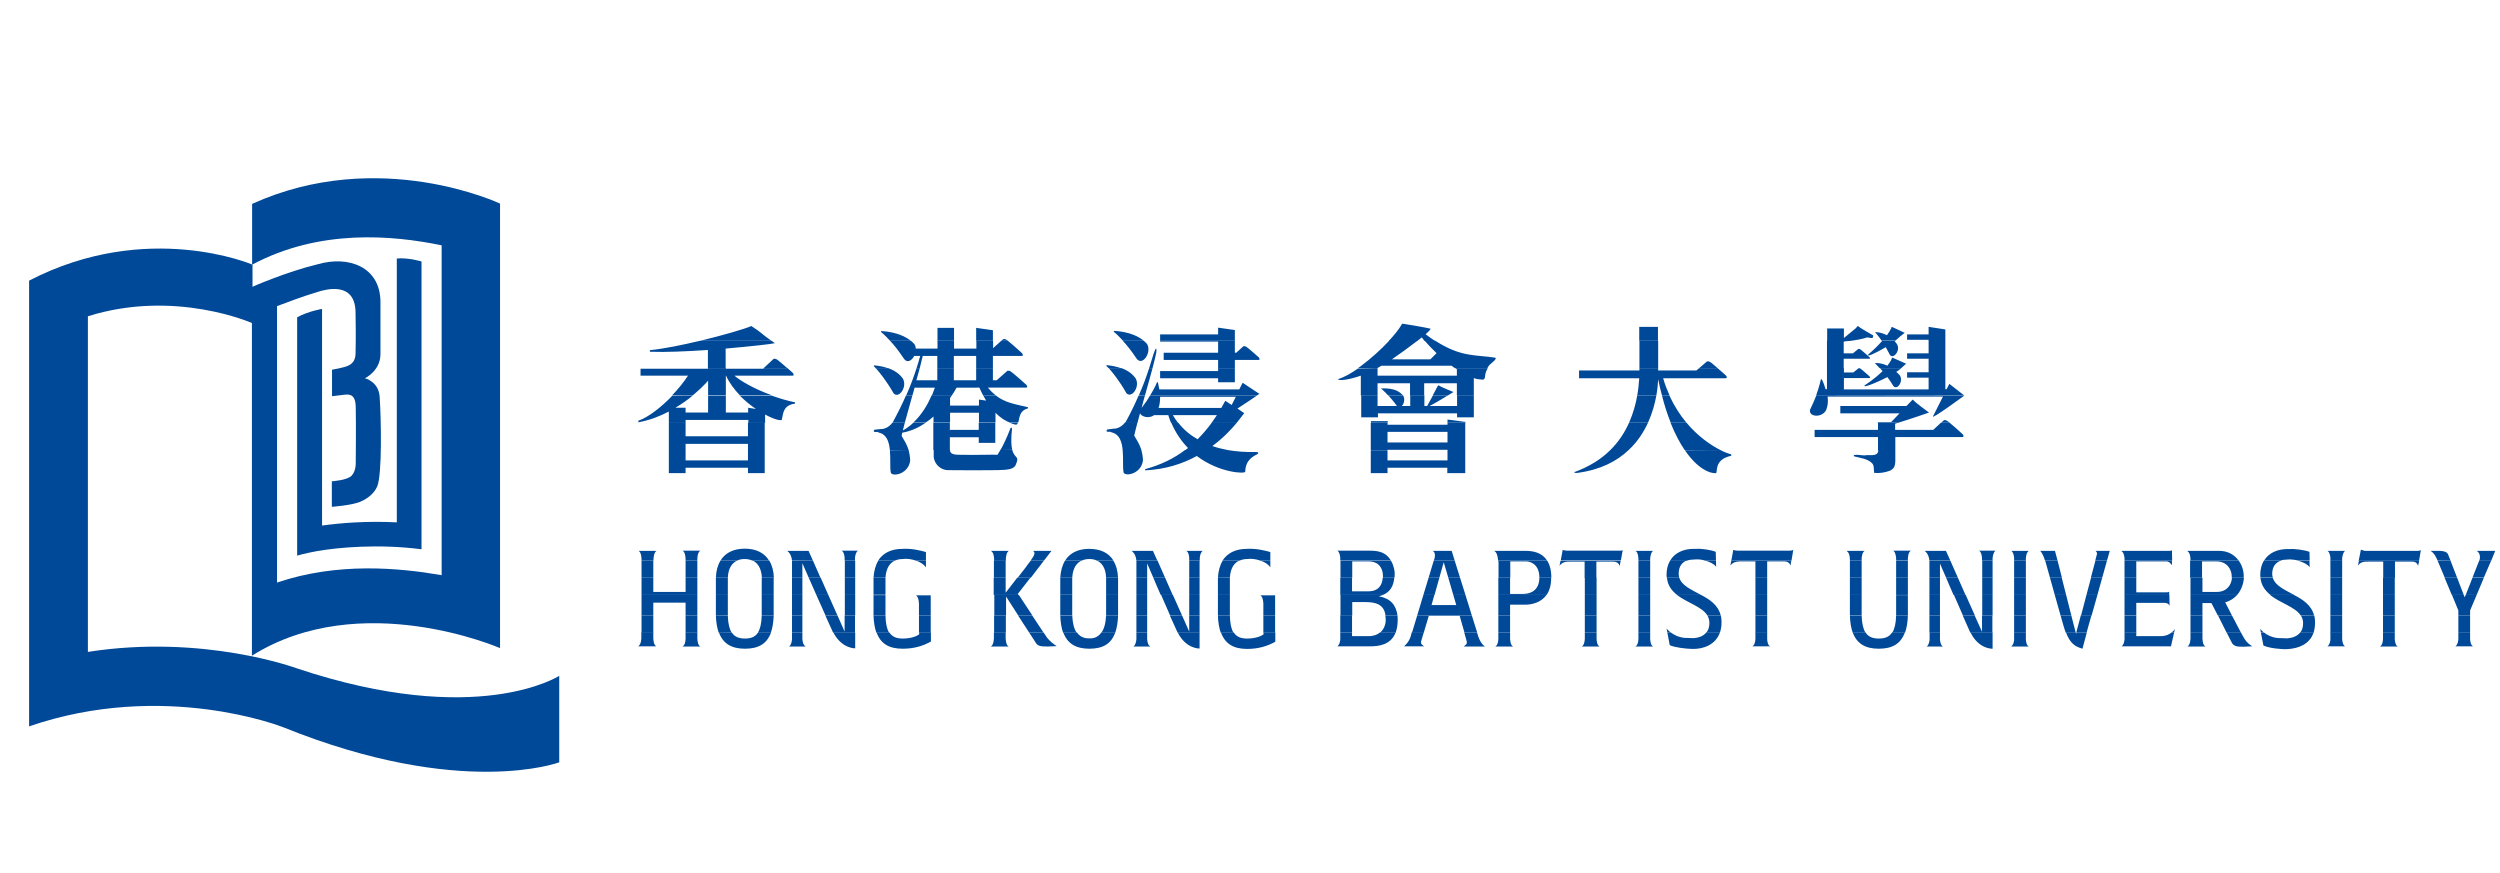 <?xml version="1.0" encoding="utf-8"?>
<!-- Generator: Adobe Illustrator 25.3.0, SVG Export Plug-In . SVG Version: 6.00 Build 0)  -->
<svg version="1.1" xmlns="http://www.w3.org/2000/svg" xmlns:xlink="http://www.w3.org/1999/xlink" x="0px" y="0px"
	 viewBox="0 0 125.44 43.82" style="enable-background:new 0 0 125.44 43.82;" xml:space="preserve">
<style type="text/css">
	.st0{fill:#F5F0DB;}
	.st1{fill:url(#SVGID_1_);}
	.st2{fill:url(#SVGID_2_);}
	.st3{fill:#9EA7BA;stroke:#7E6348;stroke-width:0.25;stroke-miterlimit:10;}
	.st4{fill:#DCDCEA;stroke:#7E6348;stroke-width:0.25;stroke-miterlimit:10;}
	.st5{fill:#EFCB85;stroke:#7E6348;stroke-width:0.25;stroke-miterlimit:10;}
	.st6{fill:#7C7682;stroke:#7E6348;stroke-width:0.25;stroke-miterlimit:10;}
	.st7{fill:#F4EED8;stroke:#7E6348;stroke-width:0.25;stroke-miterlimit:10;}
	.st8{fill:#4C7BBE;stroke:#7E6348;stroke-width:0.25;stroke-miterlimit:10;}
	.st9{fill:#C9C8DB;stroke:#7E6348;stroke-width:0.25;stroke-miterlimit:10;}
	.st10{fill:#8E734E;stroke:#7E6348;stroke-width:0.25;stroke-miterlimit:10;}
	.st11{fill:#D0DBED;stroke:#7E6348;stroke-width:0.25;stroke-miterlimit:10;}
	.st12{fill:#B5B8C5;stroke:#7E6348;stroke-width:0.25;stroke-miterlimit:10;}
	.st13{fill:#A3ADC0;stroke:#7E6348;stroke-width:0.25;stroke-miterlimit:10;}
	.st14{fill:#EDCB83;stroke:#7E6348;stroke-width:0.25;stroke-miterlimit:10;}
	.st15{fill:#8A8F9F;stroke:#7E6348;stroke-width:0.25;stroke-miterlimit:10;}
	.st16{fill:#292630;stroke:#7E6348;stroke-width:0.25;stroke-miterlimit:10;}
	.st17{fill:#464051;stroke:#7E6348;stroke-width:0.25;stroke-miterlimit:10;}
	.st18{fill:#ACAAB6;stroke:#7E6348;stroke-width:0.25;stroke-miterlimit:10;}
	.st19{fill:#A29FAD;stroke:#7E6348;stroke-width:0.25;stroke-miterlimit:10;}
	.st20{fill:#646172;stroke:#7E6348;stroke-width:0.25;stroke-miterlimit:10;}
	.st21{fill:#D1CFD8;stroke:#7E6348;stroke-width:0.25;stroke-miterlimit:10;}
	.st22{fill:#C6C4CA;stroke:#7E6348;stroke-width:0.25;stroke-miterlimit:10;}
	.st23{fill:#898797;stroke:#7E6348;stroke-width:0.25;stroke-miterlimit:10;}
	.st24{fill:#7F7A8F;stroke:#7E6348;stroke-width:0.25;stroke-miterlimit:10;}
	.st25{fill:#E7E5EB;stroke:#7E6348;stroke-width:0.25;stroke-miterlimit:10;}
	.st26{fill:#FBEBD1;stroke:#7E6348;stroke-width:0.25;stroke-miterlimit:10;}
	.st27{fill:#C8A787;stroke:#7E6348;stroke-width:0.25;stroke-miterlimit:10;}
	.st28{fill:#9D846A;stroke:#7E6348;stroke-width:0.25;stroke-miterlimit:10;}
	.st29{fill:#AE9C8E;stroke:#7E6348;stroke-width:0.25;stroke-miterlimit:10;}
	.st30{fill:#F2DDB9;stroke:#7E6348;stroke-width:0.25;stroke-miterlimit:10;}
	.st31{fill:#745840;stroke:#7E6348;stroke-width:0.25;stroke-miterlimit:10;}
	.st32{fill:#C5C9DC;stroke:#806449;stroke-width:0.25;stroke-miterlimit:10;}
	.st33{fill:#9398B2;stroke:#806449;stroke-width:0.25;stroke-miterlimit:10;}
	.st34{fill:#B0CFDE;}
	.st35{fill:#508AC9;stroke:#806449;stroke-width:0.25;stroke-miterlimit:10;}
	.st36{fill:#8A614C;stroke:#806449;stroke-width:0.25;stroke-miterlimit:10;}
	.st37{fill:#8E8E8E;stroke:#806449;stroke-width:0.25;stroke-miterlimit:10;}
	.st38{fill:#B2C5E0;stroke:#806449;stroke-width:0.25;stroke-miterlimit:10;}
	.st39{fill:#FBD9C4;stroke:#806449;stroke-width:0.25;stroke-miterlimit:10;}
	.st40{fill:#C1CFE6;stroke:#806449;stroke-width:0.25;stroke-miterlimit:10;}
	.st41{fill:#219572;stroke:#806449;stroke-width:0.25;stroke-miterlimit:10;}
	.st42{fill:#525D5E;stroke:#806449;stroke-width:0.25;stroke-miterlimit:10;}
	.st43{fill:#C8C3C9;stroke:#806449;stroke-width:0.25;stroke-miterlimit:10;}
	.st44{fill:#FFFFFF;stroke:#806449;stroke-width:0.25;stroke-miterlimit:10;}
	.st45{fill:#2C5D9F;stroke:#806449;stroke-width:0.25;stroke-miterlimit:10;}
	.st46{fill:#6CA1D6;stroke:#806449;stroke-width:0.25;stroke-miterlimit:10;}
	.st47{fill:#494848;stroke:#806449;stroke-width:0.25;stroke-miterlimit:10;}
	.st48{fill:#616B6B;stroke:#806449;stroke-width:0.25;stroke-miterlimit:10;}
	.st49{fill:#485455;stroke:#806449;stroke-width:0.25;stroke-miterlimit:10;}
	.st50{fill:#424747;stroke:#806449;stroke-width:0.25;stroke-miterlimit:10;}
	.st51{fill:#778182;stroke:#806449;stroke-width:0.25;stroke-miterlimit:10;}
	.st52{fill:#D3B1A5;stroke:#806449;stroke-width:0.25;stroke-miterlimit:10;}
	.st53{fill:#DCE6F4;stroke:#806449;stroke-width:0.25;stroke-miterlimit:10;}
	.st54{fill:#CE7C62;stroke:#806449;stroke-width:0.25;stroke-miterlimit:10;}
	.st55{fill:#FCFEFF;stroke:#806449;stroke-width:0.25;stroke-miterlimit:10;}
	.st56{fill:#6061AA;stroke:#806449;stroke-width:0.25;stroke-miterlimit:10;}
	.st57{fill:#6E72B4;stroke:#806449;stroke-width:0.25;stroke-miterlimit:10;}
	.st58{fill:url(#SVGID_3_);stroke:#806449;stroke-width:0.25;stroke-miterlimit:10;}
	.st59{fill:#E9EBF2;stroke:#806449;stroke-width:0.25;stroke-miterlimit:10;}
	.st60{fill:#F6EFDD;stroke:#806449;stroke-width:0.25;stroke-miterlimit:10;}
	.st61{fill:#B4B3B3;stroke:#806449;stroke-width:0.25;stroke-miterlimit:10;}
	.st62{fill:#62747F;stroke:#806449;stroke-width:0.25;stroke-miterlimit:10;}
	.st63{opacity:0.6;fill:#A7B6D4;stroke:#806449;stroke-width:0.25;stroke-miterlimit:10;}
	.st64{fill:url(#SVGID_4_);stroke:#7E6348;stroke-width:0.4;stroke-miterlimit:10;}
	.st65{fill:#CE7C62;stroke:#7E6348;stroke-width:0.4;stroke-miterlimit:10;}
	.st66{fill:url(#SVGID_5_);stroke:#806449;stroke-width:0.25;stroke-miterlimit:10;}
	.st67{fill:#757883;stroke:#806449;stroke-width:0.25;stroke-miterlimit:10;}
	.st68{fill:#C0BFC4;stroke:#806449;stroke-width:0.25;stroke-miterlimit:10;}
	.st69{fill:#E2E4EE;stroke:#7E6348;stroke-width:0.4;stroke-miterlimit:10;}
	.st70{fill:#BD8C58;stroke:#7E6348;stroke-width:0.4;stroke-miterlimit:10;}
	.st71{fill:#EDCB83;stroke:#7E6348;stroke-width:0.4;stroke-miterlimit:10;}
	.st72{fill:#846340;stroke:#7E6348;stroke-miterlimit:10;}
	.st73{fill:#EDE3D1;stroke:#7E6348;stroke-width:0.4;stroke-miterlimit:10;}
	.st74{fill:#836B50;stroke:#7E6348;stroke-width:0.4;stroke-miterlimit:10;}
	.st75{fill:#F3EDD4;stroke:#7E6348;stroke-miterlimit:10;}
	.st76{fill:#A8CCE0;}
	.st77{fill:#CF8158;}
	.st78{fill:url(#SVGID_6_);stroke:#7E6348;stroke-width:0.4;stroke-miterlimit:10;}
	.st79{fill:url(#SVGID_7_);stroke:#7E6348;stroke-width:0.4;stroke-miterlimit:10;}
	.st80{fill:#B3B7CC;stroke:#7E6348;stroke-width:0.4;stroke-miterlimit:10;}
	.st81{fill:#D2D4DE;stroke:#7E6348;stroke-width:0.4;stroke-miterlimit:10;}
	.st82{fill:#E6E6E5;stroke:#7E6348;stroke-width:0.4;stroke-miterlimit:10;}
	.st83{fill:#F0F0F5;stroke:#7E6348;stroke-width:0.4;stroke-miterlimit:10;}
	.st84{fill:#DBDCE1;stroke:#7E6348;stroke-width:0.4;stroke-miterlimit:10;}
	.st85{fill:#C8CCDB;stroke:#7E6348;stroke-width:0.4;stroke-miterlimit:10;}
	.st86{fill:#F5F5F5;stroke:#7E6348;stroke-width:0.4;stroke-miterlimit:10;}
	.st87{fill:#7E7B8C;stroke:#7E6348;stroke-width:0.4;stroke-miterlimit:10;}
	.st88{fill:#F3EDD4;stroke:#7E6348;stroke-width:0.4;stroke-miterlimit:10;}
	.st89{fill:#8AB3D0;stroke:#7E6348;stroke-width:0.4;stroke-miterlimit:10;}
	.st90{fill:#B4B7C7;stroke:#7E6348;stroke-width:0.4;stroke-miterlimit:10;}
	.st91{fill:#FBD9C4;stroke:#7E6348;stroke-width:0.4;stroke-miterlimit:10;}
	.st92{fill:#F6BBBB;stroke:#7E6348;stroke-width:0.4;stroke-miterlimit:10;}
	.st93{fill:url(#SVGID_8_);stroke:#7E6348;stroke-width:0.4;stroke-miterlimit:10;}
	.st94{fill:url(#SVGID_9_);stroke:#7E6348;stroke-width:0.4;stroke-miterlimit:10;}
	.st95{fill:#61616F;stroke:#7E6348;stroke-width:0.4;stroke-miterlimit:10;}
	.st96{fill:#4F4E5F;stroke:#7E6348;stroke-width:0.4;stroke-miterlimit:10;}
	.st97{fill:#F4EEDE;stroke:#7E6348;stroke-width:0.4;stroke-miterlimit:10;}
	.st98{fill:#8A8FAC;stroke:#7E6348;stroke-width:0.4;stroke-miterlimit:10;}
	.st99{fill:#A26275;stroke:#7E6348;stroke-width:0.4;stroke-miterlimit:10;}
	.st100{fill:#4D5690;stroke:#7E6348;stroke-width:0.4;stroke-miterlimit:10;}
	.st101{fill:#CBDAF0;stroke:#7E6348;stroke-width:0.4;stroke-miterlimit:10;}
	.st102{fill:#F6BE53;stroke:#7E6348;stroke-width:0.4;stroke-miterlimit:10;}
	.st103{fill:#F7D26A;stroke:#7E6348;stroke-width:0.4;stroke-miterlimit:10;}
	.st104{fill:#E8EFF8;stroke:#7E6348;stroke-width:0.4;stroke-miterlimit:10;}
	.st105{fill:#8A614C;stroke:#7E6348;stroke-width:0.4;stroke-miterlimit:10;}
	.st106{fill:#E2E4EE;}
	.st107{fill:url(#SVGID_10_);stroke:#7E6348;stroke-width:0.4;stroke-miterlimit:10;}
	.st108{fill:#A7AEC0;stroke:#7E6348;stroke-width:0.4;stroke-miterlimit:10;}
	.st109{fill:#7E7A8F;stroke:#7E6348;stroke-width:0.4;stroke-miterlimit:10;}
	.st110{fill:#61616F;stroke:#7E6348;stroke-miterlimit:10;}
	.st111{fill:#95B482;stroke:#7E6348;stroke-width:0.4;stroke-miterlimit:10;}
	.st112{fill:url(#SVGID_11_);stroke:#7E6348;stroke-miterlimit:10;}
	.st113{fill:#8E8E8E;stroke:#7E6348;stroke-width:0.4;stroke-miterlimit:10;}
	.st114{fill:#C1CFE6;stroke:#7E6348;stroke-width:0.4;stroke-miterlimit:10;}
	.st115{fill:#CB907A;stroke:#7E6348;stroke-width:0.4;stroke-miterlimit:10;}
	.st116{fill:#79778C;stroke:#7E6348;stroke-width:0.4;stroke-miterlimit:10;}
	.st117{fill:#356FB1;stroke:#7E6348;stroke-width:0.4;stroke-miterlimit:10;}
	.st118{fill:#DCE6F4;stroke:#7E6348;stroke-width:0.4;stroke-miterlimit:10;}
	.st119{fill:#FFFFFF;stroke:#7E6348;stroke-width:0.4;stroke-miterlimit:10;}
	.st120{fill:#CF825F;stroke:#7E6348;stroke-width:0.4;stroke-miterlimit:10;}
	.st121{fill:#DEE4ED;stroke:#7E6348;stroke-width:0.4;stroke-miterlimit:10;}
	.st122{fill:#485455;stroke:#7E6348;stroke-width:0.4;stroke-miterlimit:10;}
	.st123{fill:#F09294;stroke:#7E6348;stroke-width:0.4;stroke-miterlimit:10;}
	.st124{fill:#F7C4C4;stroke:#7E6348;stroke-width:0.4;stroke-miterlimit:10;}
	.st125{fill:#BBB6B9;stroke:#7E6348;stroke-width:0.4;stroke-miterlimit:10;}
	.st126{fill:#A5AECA;stroke:#7E6348;stroke-width:0.4;stroke-miterlimit:10;}
	.st127{fill:#DEE1F1;stroke:#7E6348;stroke-width:0.4;stroke-miterlimit:10;}
	.st128{fill:#B8BED6;stroke:#7E6348;stroke-width:0.4;stroke-miterlimit:10;}
	.st129{fill:#383842;stroke:#7E6348;stroke-width:0.4;stroke-miterlimit:10;}
	.st130{fill:#BFC6DB;stroke:#7E6348;stroke-width:0.4;stroke-miterlimit:10;}
	.st131{fill:#C5D6EC;stroke:#7E6348;stroke-width:0.4;stroke-miterlimit:10;}
	.st132{fill:url(#SVGID_12_);stroke:#7E6348;stroke-width:0.4;stroke-miterlimit:10;}
	.st133{fill:#E3E2E7;stroke:#7E6348;stroke-width:0.4;stroke-miterlimit:10;}
	.st134{fill:url(#SVGID_13_);stroke:#7E6348;stroke-width:0.4;stroke-miterlimit:10;}
	.st135{fill:#B4B3B3;stroke:#7E6348;stroke-width:0.4;stroke-miterlimit:10;}
	.st136{fill:#E9EAEA;stroke:#7E6348;stroke-width:0.4;stroke-miterlimit:10;}
	.st137{opacity:0.9;fill:#E0E6F0;stroke:#7E6348;stroke-width:0.4;stroke-miterlimit:10;}
	.st138{opacity:0.9;fill:#919EBA;stroke:#7E6348;stroke-width:0.4;stroke-miterlimit:10;}
	.st139{opacity:0.9;fill:#B8BFCF;stroke:#7E6348;stroke-width:0.4;stroke-miterlimit:10;}
	.st140{fill:#5C5DA8;stroke:#7E6348;stroke-width:0.4;stroke-miterlimit:10;}
	.st141{fill:#DBE6E4;stroke:#7E6348;stroke-width:0.4;stroke-miterlimit:10;}
	.st142{fill:#D66C74;stroke:#7E6348;stroke-width:0.4;stroke-miterlimit:10;}
	.st143{fill:#EC6E83;stroke:#7E6348;stroke-width:0.4;stroke-miterlimit:10;}
	.st144{fill:#F7D271;stroke:#7E6348;stroke-width:0.4;stroke-miterlimit:10;}
	.st145{fill:#C3CBDC;stroke:#7E6348;stroke-width:0.4;stroke-miterlimit:10;}
	.st146{opacity:0.9;fill:#D8DDEB;stroke:#7E6348;stroke-width:0.4;stroke-miterlimit:10;}
	.st147{opacity:0.9;}
	.st148{fill:#9EAAC9;stroke:#7E6348;stroke-width:0.4;stroke-miterlimit:10;}
	.st149{fill:#79C06F;stroke:#7E6348;stroke-width:0.4;stroke-miterlimit:10;}
	.st150{fill:#BEDEB8;stroke:#7E6348;stroke-width:0.4;stroke-miterlimit:10;}
	.st151{fill:#4B77BC;stroke:#7E6348;stroke-width:0.4;stroke-miterlimit:10;}
	.st152{opacity:0.9;fill:#9EAAC9;stroke:#7E6348;stroke-width:0.4;stroke-miterlimit:10;}
	.st153{fill:url(#SVGID_14_);stroke:#7E6348;stroke-width:0.4;stroke-miterlimit:10;}
	.st154{fill:#E9EBF2;stroke:#7E6348;stroke-width:0.4;stroke-miterlimit:10;}
	.st155{fill:#BB7F5C;}
	.st156{fill:#473119;}
	.st157{fill:#004998;}
	.st158{fill-rule:evenodd;clip-rule:evenodd;fill:#004998;}
	.st159{fill:#C0825E;}
	.st160{fill:url(#SVGID_15_);}
	.st161{fill:url(#SVGID_16_);}
	.st162{display:none;}
	.st163{display:inline;opacity:0.6;}
	.st164{fill:none;stroke:#040000;stroke-width:0.25;stroke-miterlimit:10;}
	.st165{display:inline;}
	.st166{fill:#F5F0DB;stroke:#E8C684;stroke-miterlimit:10;}
	.st167{fill:none;stroke:#E8C684;stroke-miterlimit:10;}
	.st168{fill:none;stroke:#C0825E;stroke-width:4;stroke-miterlimit:10;}
	.st169{clip-path:url(#SVGID_18_);}
	.st170{fill:#E8C684;}
	.st171{clip-path:url(#SVGID_20_);}
	.st172{fill:none;stroke:#C68560;stroke-width:4;stroke-miterlimit:10;}
	.st173{fill:#C0825E;stroke:#C0825E;stroke-miterlimit:10;}
	.st174{fill:none;stroke:#BB7F5C;stroke-width:4;stroke-miterlimit:10;}
	.st175{fill:#95B482;}
	.st176{fill:url(#SVGID_21_);}
	.st177{clip-path:url(#SVGID_23_);}
	.st178{clip-path:url(#SVGID_25_);}
	.st179{fill:none;stroke:#C0825E;stroke-miterlimit:10;}
	.st180{fill:url(#SVGID_26_);}
	.st181{fill:url(#SVGID_27_);}
	.st182{fill:#C8C3C9;}
	.st183{fill:url(#SVGID_28_);}
</style>
<g id="圖層_2">
</g>
<g id="圖層_1">
	<g>
		<g>
			<path class="st157" d="M1.45,36.45c6.78-2.34,12.76,0.04,12.76,0.04c8.94,3.61,13.85,1.76,13.85,1.76v-4.34
				c0,0-4.09,2.66-13.18-0.38c0,0-4.68-1.73-10.47-0.82V15.87c4.38-1.38,8.26,0.35,8.26,0.35v-2.94c0,0-5.28-2.27-11.21,0.8V36.45
				L1.45,36.45z"/>
			<path class="st157" d="M25.1,10.22c0,0-6.07-2.88-12.45,0.01v3.05c3.39-1.81,7.05-1.48,9.51-0.97v16.55
				c-2.14-0.37-5.22-0.66-8.26,0.37l0-13.87c0.58-0.22,1.3-0.49,2.03-0.71c0.43-0.14,1.89-0.54,1.91,1.02
				c0.01,0.72,0.02,1.12,0,2.09c-0.01,0.24-0.09,0.45-0.35,0.58c-0.22,0.11-0.83,0.21-0.83,0.21v1.33c0,0,0.05-0.01,0.67-0.08
				c0.39-0.04,0.51,0.19,0.52,0.62c0.02,0.94,0,2.82,0,2.82s0.02,0.37-0.2,0.62c-0.21,0.24-1,0.29-1,0.29l0,1.28
				c0,0,0.97-0.07,1.42-0.25c0.14-0.06,0.68-0.3,0.87-0.81c0.23-0.63,0.19-3.26,0.11-4.46c-0.05-0.77-0.74-0.93-0.74-0.93
				s0.78-0.37,0.78-1.21c0-0.99,0-2.1,0-2.61c0-1.78-1.61-2.35-3.15-1.9c-1.58,0.38-3.3,1.14-3.3,1.14V32.9
				c5.46-3.43,12.45-0.38,12.45-0.38V10.22L25.1,10.22z"/>
			<path class="st158" d="M21.15,27.56c-2.18-0.28-4.19-0.09-5.23,0.09l0,0c-0.66,0.12-1.01,0.23-1.01,0.23l0-11.96
				c0.57-0.31,1.25-0.42,1.25-0.42v10.87c0.87-0.12,2.2-0.24,3.75-0.16V12.97c0.6-0.05,1.24,0.15,1.24,0.15L21.15,27.56L21.15,27.56
				z"/>
			<path class="st158" d="M34.4,22.58v0.52h3.13v-0.52h0.84v1.16h-0.84v-0.27H34.4v0.27h-0.84v-1.16H34.4L34.4,22.58z M45.59,22.58
				c0.04,0.15,0.07,0.32,0.08,0.53c-0.09,0.73-1,0.84-0.98,0.56c-0.04-0.23,0-0.68-0.04-1.08L45.59,22.58L45.59,22.58z M47.67,22.58
				v0.04c0.04,0.24,0.41,0.19,0.68,0.2c0.44,0.02,1.59-0.02,1.7,0c0.05-0.08,0.1-0.16,0.15-0.25l0.59,0
				c0.12,0.48,0.4,0.26,0.16,0.79c-0.12,0.18-0.36,0.22-0.91,0.23c-0.72,0.01-1.64,0.01-2.49,0c-0.26,0-0.64-0.21-0.7-0.65v-0.37
				H47.67L47.67,22.58z M57.27,22.58c0.04,0.15,0.07,0.31,0.08,0.52c-0.09,0.73-1,0.84-0.98,0.56c-0.04-0.23,0-0.67-0.04-1.08
				L57.27,22.58L57.27,22.58z M61.59,22.58c0.46,0.08,0.94,0.11,1.39,0.1c0.11,0,0.18,0.01,0.14,0.09c-0.24,0.13-0.62,0.29-0.64,0.9
				c0,0.11-1.29,0.07-2.43-0.79c-0.71,0.39-1.56,0.67-2.58,0.72c-0.02,0-0.01-0.04-0.01-0.06c0.81-0.22,1.46-0.55,2-0.96
				L61.59,22.58L61.59,22.58z M69.62,22.58v0.52h3.01v-0.52h0.89v1.16h-0.9v-0.27h-3v0.27h-0.84v-1.15H69.62L69.62,22.58z
				 M81.72,22.58c-0.59,0.56-1.42,1-2.59,1.15c-0.07,0-0.12,0.01-0.14-0.04c0.77-0.28,1.36-0.66,1.81-1.11L81.72,22.58L81.72,22.58z
				 M86.32,22.58c0.21,0.11,0.4,0.18,0.54,0.22l0.01,0.07c-0.9,0.18-0.67,0.86-0.77,0.87c-0.32,0.03-0.94-0.24-1.56-1.15
				L86.32,22.58L86.32,22.58z M95.1,22.58v0.57c-0.02,0.34-0.12,0.36-0.23,0.45c-0.27,0.11-0.52,0.15-0.83,0.13
				c-0.03-0.15,0.01-0.36-0.1-0.48c-0.25-0.25-0.59-0.26-0.9-0.35c-0.04-0.02-0.03-0.04-0.01-0.07c0.17-0.03,0.35,0.02,0.54,0.02
				c0.2-0.05,0.59,0.08,0.67-0.19v-0.08H95.1L95.1,22.58z"/>
			<path class="st158" d="M34.4,21.21v0.68h3.13v-0.68l0.84,0v1.37h-0.84v-0.31H34.4v0.31h-0.84v-1.37H34.4L34.4,21.21z M45.4,21.21
				c-0.04,0.14-0.07,0.27-0.1,0.39c0.2-0.11,0.37-0.24,0.53-0.39l0.62,0c-0.33,0.23-0.71,0.41-1.12,0.49l-0.06,0.01l-0.03,0.16
				c0.14,0.24,0.27,0.44,0.35,0.71l-0.94,0c-0.04-0.41-0.16-0.78-0.54-0.87c-0.17-0.09-0.08,0.01-0.26-0.05
				c-0.03-0.04,0.01-0.08,0.03-0.1l0.3-0.03c0.29,0.01,0.51-0.2,0.6-0.32L45.4,21.21L45.4,21.21z M47.66,21.21l0,0.36h1.45v-0.36
				h0.83v1.01h-0.83l0-0.28h-1.45l0,0.64h-0.83l0-1.37L47.66,21.21L47.66,21.21z M51.07,21.21c-0.03,0.08-0.04,0.14-0.25,0.06
				c-0.04-0.02-0.1-0.04-0.16-0.06H51.07L51.07,21.21z M57.07,21.21c-0.07,0.28-0.13,0.5-0.16,0.65c0.15,0.25,0.28,0.45,0.36,0.72
				l-0.94,0c-0.04-0.42-0.16-0.79-0.54-0.88c-0.17-0.09-0.08,0.01-0.26-0.05c-0.03-0.04,0.01-0.08,0.03-0.1l0.3-0.04
				c0.28,0.01,0.5-0.19,0.59-0.31H57.07L57.07,21.21z M59.12,21.21c0.27,0.35,0.6,0.62,0.97,0.83c0.26-0.26,0.5-0.54,0.71-0.83h1.26
				c-0.31,0.37-0.71,0.79-1.23,1.17c0.25,0.09,0.51,0.15,0.77,0.2l-2.12,0c0.04-0.03,0.09-0.07,0.13-0.1
				c-0.32-0.33-0.62-0.75-0.84-1.27L59.12,21.21L59.12,21.21z M69.62,21.21v0.1h3.01l0-0.1h0.89v1.37h-0.89v-0.01h-3.01v0.01h-0.84
				v-1.37L69.62,21.21L69.62,21.21z M82.69,21.21c-0.22,0.48-0.53,0.96-0.97,1.37H80.8c0.43-0.42,0.73-0.9,0.94-1.37L82.69,21.21
				L82.69,21.21z M84.62,21.21c0.58,0.69,1.21,1.12,1.7,1.37l-1.79,0c-0.24-0.35-0.48-0.8-0.71-1.37L84.62,21.21L84.62,21.21z
				 M95.25,21.21c-0.06,0.02-0.11,0.03-0.16,0.05v0.31H97l0.39-0.36h0.43c0.24,0.19,0.66,0.58,0.66,0.58s0.11,0.14-0.02,0.14H95.1
				v0.65h-0.87v-0.65h-3.18v-0.36h3.18v-0.36H95.25L95.25,21.21z M50.2,22.58c0.28-0.49,0.5-1.09,0.5-1.09
				c0.02-0.03,0.05-0.06,0.08,0.01c-0.06,0.55-0.04,0.87,0.01,1.07L50.2,22.58L50.2,22.58z M69.62,22.2h3.01v-0.53l-3.01,0V22.2
				L69.62,22.2z"/>
			<path class="st158" d="M34.77,19.84c-0.25,0.21-0.55,0.42-0.88,0.62h0.51v0.24h1.13v-0.85h0.89v0.85h1.12v-0.24l0.39,0.06
				c-0.27-0.18-0.55-0.41-0.81-0.67l1.6,0c0.36,0.13,0.75,0.25,1.18,0.34c-0.02,0.11-0.04,0.06-0.12,0.08
				c-0.5,0.13-0.48,0.49-0.55,0.79c-0.05,0.07-0.4-0.02-0.84-0.26v0.42h-0.84v-0.15H34.4v0.15h-0.84v-0.57
				c-0.46,0.24-0.98,0.44-1.53,0.54l0-0.08c0.5-0.17,1.15-0.68,1.71-1.26L34.77,19.84L34.77,19.84z M45.78,19.84
				c-0.14,0.49-0.27,0.98-0.38,1.37l-0.62,0c0.02-0.02,0.03-0.04,0.03-0.05c0.24-0.44,0.46-0.88,0.65-1.32L45.78,19.84L45.78,19.84z
				 M47.76,19.84c-0.03,0.04-0.06,0.09-0.09,0.13l0,0.38h1.45l0-0.3l0.36,0.05c-0.05-0.08-0.1-0.17-0.15-0.26l0.63,0
				c0.46,0.36,0.92,0.43,1.61,0.59c0.02,0.01,0,0.04,0.01,0.06c-0.37,0.1-0.41,0.34-0.48,0.68c-0.01,0.01-0.01,0.02-0.02,0.03h-0.42
				c-0.18-0.07-0.43-0.2-0.71-0.49v0.49l-0.83,0v-0.49h-1.45l0,0.49h-0.83l0-0.3c-0.12,0.11-0.25,0.21-0.39,0.3l-0.62,0
				c0.45-0.42,0.74-0.95,0.92-1.37H47.76L47.76,19.84z M57.45,19.84c-0.06,0.21-0.12,0.42-0.17,0.63c0.18-0.23,0.32-0.44,0.43-0.63
				l5.37,0c-0.21,0.14-0.64,0.44-0.99,0.66l0.34,0.23l-0.16,0.21c-0.07,0.09-0.14,0.18-0.22,0.28l-1.26,0
				c0.09-0.13,0.18-0.26,0.27-0.39h-2.21c0.08,0.14,0.17,0.27,0.26,0.39l-0.35,0c-0.05-0.12-0.1-0.25-0.14-0.39h-0.71
				c-0.24,0.18-0.62,0.1-0.71-0.09c-0.05,0.17-0.09,0.33-0.13,0.48l-0.62,0c0.02-0.03,0.03-0.05,0.04-0.06
				c0.24-0.44,0.45-0.87,0.64-1.31L57.45,19.84L57.45,19.84z M69.12,19.84v0.53h0.97c-0.15-0.22-0.31-0.39-0.43-0.53l0.74,0
				c0.11,0.18,0.05,0.42-0.06,0.53l0.42,0v-0.53h0.71v0.53h0.14c0.11-0.21,0.21-0.38,0.29-0.53h0.75c-0.28,0.17-0.71,0.43-0.92,0.53
				h1.38v-0.53h0.84v1.1h-0.84l0-0.2l-2.34,0h-1.63v0.2h-0.84v-1.1H69.12L69.12,19.84z M83.11,19.84c-0.07,0.4-0.2,0.88-0.42,1.37
				l-0.95,0c0.21-0.48,0.34-0.95,0.41-1.37L83.11,19.84L83.11,19.84z M83.76,19.84c0.25,0.54,0.54,0.99,0.86,1.37l-0.79,0
				c-0.16-0.4-0.31-0.85-0.44-1.37H83.76L83.76,19.84z M98.54,19.84c0.01,0.01,0.02,0.01,0.02,0.01s-1.66,1.22-1.57,1.04
				c0.19-0.37,0.36-0.71,0.5-0.99h-5.79c0.05,0.36-0.03,0.56-0.07,0.67c-0.2,0.41-0.89,0.36-0.81-0.01
				c0.13-0.27,0.24-0.52,0.32-0.73L98.54,19.84L98.54,19.84z M68.79,21.21v-0.08h0.84v0.08H68.79L68.79,21.21z M72.63,21.21l0-0.16
				l0.9,0.12v0.04L72.63,21.21L72.63,21.21z M94.22,21.21v-0.03h0.67l0.42-0.44h-2.97v-0.37h3.32c0.2-0.21,0.32-0.33,0.32-0.32
				c0.1,0.14,0.81,0.65,0.81,0.65s-0.94,0.33-1.54,0.51L94.22,21.21L94.22,21.21z M97.4,21.21l0.11-0.1c0,0,0.04-0.07,0.18,0
				c0.02,0.01,0.07,0.05,0.14,0.1H97.4L97.4,21.21z M61.8,20.32l0.21-0.41h-3.8c0,0.25-0.03,0.43-0.08,0.56h3.15
				c0.09-0.16,0.2-0.36,0.2-0.36C61.57,20.17,61.68,20.24,61.8,20.32L61.8,20.32z"/>
			<path class="st158" d="M36.42,18.47v0.03h1.88l0.03-0.03h1.18c0.15,0.13,0.27,0.24,0.27,0.24s0.11,0.14-0.02,0.14h-2.91
				c0.27,0.23,0.94,0.65,1.87,0.98h-1.6c-0.27-0.28-0.52-0.61-0.69-0.98h-0.01v0.98h-0.89v-0.73c-0.18,0.21-0.44,0.46-0.76,0.73
				l-1.04,0c0.31-0.32,0.58-0.66,0.79-0.98h-2.38V18.5h3.39v-0.03H36.42L36.42,18.47z M44.56,18.47c0.48,0.17,0.65,0.41,0.74,0.52
				c0.24,0.42-0.19,1.03-0.46,0.75c-0.37-0.65-0.73-1.08-0.9-1.27L44.56,18.47L44.56,18.47z M46.15,18.47
				c-0.05,0.19-0.11,0.4-0.17,0.61h1.05v-0.61h0.83v0.61h1.12v-0.61h0.84v0.61h0.19l0.51-0.45c0,0,0.04-0.07,0.18,0
				c0.1,0.05,0.8,0.68,0.8,0.68s0.11,0.14-0.02,0.14h-0.68h-0.77h-0.46c0.13,0.16,0.26,0.28,0.39,0.39l-0.63,0
				c-0.06-0.12-0.13-0.25-0.19-0.39H48c-0.06,0.11-0.14,0.24-0.24,0.39l-1,0c0.06-0.15,0.11-0.28,0.15-0.39h-1.02
				c-0.03,0.13-0.07,0.26-0.11,0.39l-0.31,0c0.2-0.45,0.37-0.9,0.52-1.37L46.15,18.47L46.15,18.47z M56.27,18.47
				c0.46,0.17,0.62,0.4,0.71,0.51c0.24,0.42-0.19,1.03-0.46,0.75c-0.36-0.64-0.72-1.07-0.89-1.26H56.27L56.27,18.47z M57.83,18.47
				c-0.11,0.4-0.24,0.89-0.38,1.37h-0.31c0.2-0.45,0.37-0.9,0.52-1.37L57.83,18.47L57.83,18.47z M61.96,18.47v0.71h-0.84v-0.2h-2.91
				v-0.36h2.91v-0.15H61.96L61.96,18.47z M69.12,18.47v0.38l3.98,0l0-0.32c-0.03-0.02-0.06-0.04-0.08-0.06l1.63,0
				c-0.08,0.14-0.13,0.26-0.14,0.46c-0.05,0.18-0.13,0.11-0.39,0.09c-0.06-0.01-0.11-0.03-0.17-0.05v0.88H73.1v-0.62h-1.64v0.62
				h-0.71v-0.62l-1.63,0v0.62h-0.84v-1c-0.63,0.22-1.14,0.27-1.14,0.17c0.29-0.08,0.64-0.28,1-0.53L69.12,18.47L69.12,18.47z
				 M83.2,18.47v0.12h1.92l0.14-0.12h0.92c0.21,0.18,0.42,0.37,0.42,0.37s0.11,0.14-0.02,0.14H86.3h-1.17h-1.68
				c0.09,0.31,0.2,0.59,0.32,0.86l-0.38,0c-0.07-0.25-0.13-0.52-0.19-0.81c-0.01,0.18-0.03,0.47-0.09,0.81h-0.96
				c0.06-0.33,0.08-0.62,0.1-0.86h-3.02v-0.39h3.03v-0.12H83.2L83.2,18.47z M92.52,18.47v0.22h0.47l0.25-0.2c0,0,0.02-0.04,0.1,0
				c0.06,0.03,0.47,0.4,0.47,0.4s0.06,0.08-0.01,0.08h-1.28v0.57h4.25v-0.59h-1.08v-0.27h1.08v-0.22h0.84v1.07h0.06
				c0.09-0.17,0.14-0.27,0.14-0.27c0.12,0.09,0.62,0.48,0.73,0.57l-7.41,0c0.17-0.47,0.23-0.78,0.23-0.78
				c0.01-0.02,0.03-0.01,0.05-0.02c0.09,0.18,0.15,0.35,0.19,0.5h0.07v-1.07H92.52L92.52,18.47z M95.4,18.47
				c-0.06,0.06-0.15,0.12-0.25,0.19c0.09,0.08,0.15,0.15,0.18,0.18c0.18,0.3-0.12,0.74-0.32,0.54c-0.1-0.16-0.2-0.32-0.31-0.46
				c-0.61,0.32-1.31,0.58-1.12,0.4c0,0,0.48-0.3,0.88-0.7c-0.05-0.05-0.09-0.1-0.13-0.15L95.4,18.47L95.4,18.47z M57.71,19.84
				c0.24-0.39,0.34-0.65,0.34-0.65c0.01-0.02,0.03,0,0.05-0.01c0.03,0.13,0.05,0.25,0.07,0.36l4.01,0c0.11-0.22,0.17-0.34,0.18-0.33
				c0.14,0.1,0.83,0.55,0.83,0.55s-0.04,0.03-0.12,0.08L57.71,19.84L57.71,19.84z M69.65,19.84c-0.21-0.23-0.36-0.35-0.36-0.35
				c0.76-0.04,0.98,0.23,1.09,0.33c0,0.01,0.01,0.01,0.01,0.02H69.65L69.65,19.84z M71.89,19.84c0.18-0.34,0.27-0.52,0.28-0.51
				c0.11,0.08,0.76,0.34,0.76,0.34s-0.12,0.07-0.28,0.17L71.89,19.84L71.89,19.84z"/>
			<path class="st158" d="M38.71,17.1c0.05,0.03,0.11,0.07,0.17,0.12c-0.15,0.04-1.2,0.16-2.47,0.27v0.99h-0.89v-0.92
				c-1.04,0.07-2.11,0.12-2.91,0.09l0-0.08c0.7-0.07,1.63-0.26,2.51-0.47L38.71,17.1L38.71,17.1z M45.7,17.1
				c0.11,0.08,0.16,0.15,0.19,0.18c0.04,0.07,0.06,0.14,0.06,0.21h1.09V17.1h0.83v0.39h1.12V17.1h0.84v0.37l0.41-0.37h0.33
				c0.22,0.17,0.71,0.62,0.71,0.62s0.11,0.14-0.02,0.14h-0.29h-1.15v0.61h-0.84v-0.61h-1.12v0.61h-0.83v-0.61H46.3
				c-0.04,0.16-0.09,0.37-0.15,0.61l-0.16,0c0.06-0.2,0.13-0.4,0.18-0.61h-0.3c-0.12,0.24-0.36,0.38-0.52,0.13
				c-0.26-0.39-0.49-0.68-0.69-0.89L45.7,17.1L45.7,17.1z M57.39,17.1c0.1,0.08,0.15,0.14,0.17,0.17c0.24,0.42-0.25,1.14-0.54,0.71
				c-0.25-0.38-0.49-0.67-0.68-0.88H57.39L57.39,17.1z M61.96,17.1v0.6h0.07l0.34-0.31c0,0,0.03-0.05,0.15,0
				c0.08,0.04,0.65,0.55,0.65,0.55s0.08,0.12-0.02,0.12h-1.19v0.41h-0.84v-0.41l-2.73,0V17.7h2.73v-0.56h-2.91V17.1H61.96
				L61.96,17.1z M71.12,17.1c-0.42,0.32-0.94,0.7-1.28,0.93h1.93l0.31-0.31c-0.23-0.22-0.44-0.44-0.59-0.62l0.53,0
				c1.32,0.85,2.06,0.69,3.02,0.85l0.01,0.04c-0.03,0.11-0.24,0.24-0.32,0.33c-0.04,0.05-0.07,0.1-0.1,0.15h-1.63
				c-0.06-0.04-0.11-0.08-0.17-0.12l-3.51,0c-0.07,0.04-0.14,0.08-0.21,0.12v0h-0.97c0.05-0.03,0.09-0.06,0.14-0.1
				c0.5-0.37,1.02-0.84,1.42-1.27L71.12,17.1L71.12,17.1z M83.2,17.1v1.37h-0.94V17.1H83.2L83.2,17.1z M92.8,17.1
				c-0.1,0.01-0.2,0.03-0.29,0.04v0.59h0.46l0.26-0.21c0,0,0.02-0.04,0.1,0c0.06,0.03,0.47,0.4,0.47,0.4S93.87,18,93.8,18h-0.45
				h-0.41h-0.43v0.47h-0.84V17.1H92.8L92.8,17.1z M95.11,17.1c-0.01,0.01-0.03,0.02-0.04,0.03c0.07,0.07,0.11,0.13,0.13,0.17
				c0.15,0.31-0.19,0.73-0.37,0.51c-0.07-0.14-0.14-0.27-0.21-0.39c-0.5,0.3-1.03,0.54-0.86,0.35c0,0,0.34-0.28,0.67-0.65
				c0-0.01-0.01-0.02-0.02-0.02H95.11L95.11,17.1z M97.61,17.1v1.37h-0.84V18h-1.08v-0.27h1.08V17.1H97.61L97.61,17.1z M38.32,18.47
				l0.47-0.44c0,0,0.04-0.07,0.18,0c0.06,0.03,0.32,0.25,0.53,0.44L38.32,18.47L38.32,18.47z M43.94,18.47
				c-0.06-0.06-0.09-0.09-0.09-0.09c-0.02-0.02,0.01-0.03,0.01-0.05c0.29,0.03,0.52,0.08,0.7,0.15H43.94L43.94,18.47z M55.62,18.47
				c-0.06-0.07-0.1-0.1-0.1-0.1c-0.02-0.02,0.01-0.03,0.01-0.05c0.3,0.03,0.54,0.09,0.73,0.16L55.62,18.47L55.62,18.47z
				 M57.66,18.47c0.07-0.22,0.14-0.45,0.21-0.68c0.2-0.6,0.15-0.11,0.15-0.11c-0.03,0.17-0.1,0.45-0.19,0.79H57.66L57.66,18.47z
				 M85.26,18.47l0.36-0.31c0,0,0.04-0.07,0.18,0c0.05,0.02,0.21,0.16,0.38,0.31L85.26,18.47L85.26,18.47z M94.31,18.47
				c-0.14-0.16-0.24-0.25-0.24-0.25c0.25-0.02,0.46,0.05,0.63,0.13c0.09-0.11,0.17-0.23,0.22-0.35c0.01-0.03-0.02-0.08,0.07-0.04
				c0.07,0.03,0.65,0.29,0.65,0.29l-0.23,0.21c0,0-0.01,0.01-0.01,0.01L94.31,18.47L94.31,18.47z"/>
			<path class="st158" d="M35.13,17.1c1.16-0.28,2.22-0.59,2.57-0.74c0.58,0.37,0.47,0.37,1.01,0.74L35.13,17.1L35.13,17.1z
				 M44.66,17.1c-0.27-0.3-0.45-0.44-0.45-0.44c-0.02-0.02,0.01-0.03,0.01-0.05c0.79,0.05,1.25,0.3,1.48,0.49L44.66,17.1L44.66,17.1
				z M47.04,17.1v-0.65h0.83v0.65H47.04L47.04,17.1z M48.98,17.1l0-0.65l0.84,0.12v0.53H48.98L48.98,17.1z M50.24,17.1l0.07-0.06
				c0,0,0.04-0.07,0.18,0c0.02,0.01,0.05,0.03,0.09,0.06H50.24L50.24,17.1z M56.35,17.1c-0.28-0.31-0.46-0.45-0.46-0.45
				c-0.02-0.02,0.01-0.03,0.01-0.05c0.81,0.05,1.27,0.31,1.49,0.5L56.35,17.1L56.35,17.1z M58.21,17.1v-0.32h2.91v-0.34l0.84,0.12
				v0.54H58.21L58.21,17.1z M69.69,17.1c0.29-0.31,0.52-0.6,0.64-0.82l0.04-0.04c0.53,0.09,1,0.16,1.4,0.25
				c0.04,0.02-0.06,0.12-0.24,0.28c0.17,0.13,0.33,0.24,0.48,0.34l-0.53,0c-0.05-0.07-0.1-0.12-0.14-0.18
				c-0.07,0.06-0.15,0.12-0.23,0.18H69.69L69.69,17.1z M82.25,17.1v-0.7h0.94v0.7H82.25L82.25,17.1z M91.68,17.1v-0.62h0.84v0.48
				l0.62-0.51c0,0,0.06-0.14,0.13-0.06c0.05,0.06,0.72,0.44,0.72,0.44s0,0.16-0.08,0.13l-0.23-0.03c-0.18,0.07-0.56,0.14-0.88,0.18
				H91.68L91.68,17.1z M94.42,17.1c-0.19-0.27-0.34-0.44-0.34-0.44c0.25,0.01,0.44,0.08,0.6,0.16c0.09-0.12,0.16-0.24,0.22-0.36
				c0.01-0.03-0.02-0.08,0.07-0.04l0.6,0.28l-0.24,0.19c-0.06,0.06-0.14,0.13-0.23,0.2H94.42L94.42,17.1z M96.77,17.1v-0.05h-1.08
				v-0.27h1.08v-0.38l0.84,0.13v0.58H96.77L96.77,17.1z"/>
			<path class="st158" d="M32.78,31.73v0.28c0,0,0,0.35,0.15,0.42h-0.91c0.16-0.09,0.16-0.42,0.16-0.42v-0.29H32.78L32.78,31.73z
				 M34.99,31.73v0.29c0,0,0,0.35,0.15,0.42h-0.89c0.16-0.09,0.15-0.42,0.15-0.42v-0.29H34.99L34.99,31.73z M36.07,31.73
				c0.21,0.57,0.64,0.82,1.31,0.82c0.67,0,1.1-0.24,1.31-0.82l-0.65,0c-0.14,0.23-0.37,0.31-0.66,0.31s-0.52-0.08-0.66-0.3
				L36.07,31.73L36.07,31.73z M40.26,31.73v0.34c0.01,0.1,0.04,0.3,0.15,0.35v0.02h-0.82c0.11-0.07,0.14-0.26,0.15-0.36v-0.34H40.26
				L40.26,31.73z M42.91,31.73v0.8c0,0-0.67,0.03-1.1-0.8L42.91,31.73L42.91,31.73z M43.98,31.73c0.21,0.58,0.64,0.82,1.31,0.82
				c0.6,0,1.04-0.15,1.42-0.36v-0.46h-0.59v0.1c-0.12,0.09-0.4,0.21-0.83,0.21c-0.3,0-0.52-0.08-0.67-0.31L43.98,31.73L43.98,31.73z
				 M50.46,31.73l0,0.28c0,0,0,0.36,0.15,0.43h-0.89c0.15-0.09,0.15-0.43,0.15-0.43v-0.28H50.46L50.46,31.73z M52.36,31.73L52.54,32
				c0.14,0.17,0.29,0.3,0.48,0.42l-0.45,0.02c-0.4,0-0.52-0.03-0.63-0.24l-0.3-0.46H52.36L52.36,31.73z M53.35,31.73
				c0.21,0.57,0.64,0.82,1.31,0.82c0.67,0,1.1-0.24,1.3-0.82l-0.69,0c-0.22,0.31-0.51,0.31-0.61,0.3c-0.13,0-0.42,0-0.63-0.3H53.35
				L53.35,31.73z M57.56,31.73v0.35c0.01,0.1,0.04,0.3,0.15,0.35v0.01h-0.84c0.11-0.07,0.14-0.26,0.15-0.36v-0.34H57.56L57.56,31.73
				z M60.19,31.73v0.81c0,0-0.68,0.03-1.1-0.81L60.19,31.73L60.19,31.73z M61.26,31.73c0.21,0.58,0.64,0.83,1.31,0.83
				c0.6,0,1.04-0.15,1.42-0.36v-0.47h-0.59v0.1c-0.12,0.09-0.4,0.21-0.83,0.21c-0.3,0-0.52-0.08-0.67-0.31L61.26,31.73L61.26,31.73z
				 M69.25,31.73c-0.13,0.11-0.32,0.19-0.58,0.19h-0.83v-0.19h-0.59v0.33c0,0.09-0.03,0.29-0.15,0.37h1.64
				c0.42,0,1.05-0.06,1.29-0.7H69.25L69.25,31.73z M71.44,31.73l-0.13,0.43c-0.03,0.13,0.01,0.18,0.15,0.27h-1.01
				c0.15-0.13,0.25-0.27,0.32-0.46l0.07-0.25H71.44L71.44,31.73z M74.11,31.73l0.07,0.23c0.08,0.2,0.17,0.37,0.33,0.48h-1.07
				c0.15-0.11,0.18-0.14,0.15-0.28l-0.12-0.42H74.11L74.11,31.73z M75.77,31.73v0.3c0,0,0,0.34,0.15,0.41h-0.89
				c0.12-0.07,0.15-0.27,0.15-0.36v-0.34H75.77L75.77,31.73z M80.11,31.73v0.32c0,0.08,0.02,0.33,0.15,0.39l-0.89,0
				c0.14-0.08,0.15-0.36,0.15-0.4v-0.3H80.11L80.11,31.73z M82.8,31.73v0.35c0.01,0.1,0.03,0.31,0.15,0.36v0h-0.89
				c0.16-0.09,0.15-0.41,0.15-0.41v-0.3H82.8L82.8,31.73z M83.83,31.73c0.26,0.2,0.57,0.29,0.86,0.28l0.3,0.01
				c0.25-0.02,0.49-0.11,0.63-0.29h0.68c-0.21,0.61-0.81,0.85-1.41,0.83c-0.32-0.01-0.86-0.07-1.11-0.19l-0.12-0.64H83.83
				L83.83,31.73z M88.67,31.73v0.34c0,0.09,0.03,0.31,0.15,0.36h-0.89c0.16-0.09,0.15-0.41,0.15-0.41v-0.3H88.67L88.67,31.73z
				 M93.6,31.73c0.15,0.23,0.37,0.31,0.67,0.31c0.3,0,0.53-0.08,0.67-0.31l0.64,0c-0.21,0.58-0.64,0.82-1.31,0.82
				c-0.67,0-1.1-0.25-1.31-0.82L93.6,31.73L93.6,31.73z M97.34,31.73l0,0.36c0.01,0.1,0.04,0.3,0.15,0.35v0h-0.82
				c0.11-0.07,0.14-0.25,0.15-0.35v-0.36H97.34L97.34,31.73z M99.98,31.73v0.82c0,0-0.69,0.04-1.11-0.82L99.98,31.73L99.98,31.73z
				 M101.65,31.73v0.36c0.01,0.1,0.03,0.3,0.15,0.35v0h-0.89c0.1-0.07,0.14-0.21,0.15-0.32v-0.39H101.65L101.65,31.73z
				 M104.15,31.73l0.02,0.08l0.02-0.08h0.52l-0.22,0.82c-0.38-0.11-0.62-0.27-0.83-0.82L104.15,31.73L104.15,31.73z M107.19,31.73
				v0.19l1.27,0c0.19-0.01,0.35-0.06,0.51-0.19l0.12,0l-0.16,0.7h-2.48c0.11-0.07,0.14-0.24,0.15-0.34v-0.36H107.19L107.19,31.73z
				 M110.51,31.73v0.3c0,0,0,0.34,0.15,0.41h-0.9c0.15-0.09,0.15-0.41,0.15-0.41v-0.3H110.51L110.51,31.73z M112.44,31.73l0.09,0.17
				c0.15,0.27,0.23,0.37,0.48,0.53l-0.45,0.02c-0.24,0-0.5,0.01-0.6-0.25l-0.24-0.47H112.44L112.44,31.73z M113.59,31.73
				c0.26,0.21,0.58,0.3,0.88,0.29l0.3,0.01c0.26-0.02,0.5-0.11,0.65-0.3l0.67,0c-0.19,0.58-0.74,0.81-1.32,0.84
				c-0.29,0.02-0.93-0.05-1.2-0.18l-0.13-0.65H113.59L113.59,31.73z M117.52,31.73v0.35c0.01,0.1,0.04,0.3,0.15,0.35v0h-0.89
				c0.1-0.07,0.14-0.21,0.15-0.32v-0.39H117.52L117.52,31.73z M120.16,31.73v0.36c0.01,0.1,0.04,0.3,0.15,0.35l-0.89,0
				c0.16-0.09,0.15-0.41,0.15-0.41l0-0.3H120.16L120.16,31.73z M123.94,31.73v0.36c0.01,0.1,0.04,0.29,0.15,0.34h-0.89
				c0.11-0.07,0.14-0.24,0.15-0.34v-0.36H123.94L123.94,31.73z M108.31,31.92c0.05,0,0.1,0,0.15,0H108.31L108.31,31.92z"/>
			<path class="st158" d="M32.78,30.88v0.86h-0.59v-0.86H32.78L32.78,30.88z M34.99,30.88v0.86H34.4l0-0.86H34.99L34.99,30.88z
				 M35.92,30.88c0.01,0.34,0.06,0.63,0.14,0.86l0.65,0c-0.11-0.18-0.18-0.45-0.19-0.85L35.92,30.88L35.92,30.88z M38.22,30.88
				c-0.01,0.41-0.08,0.68-0.19,0.86l0.65,0c0.08-0.23,0.13-0.51,0.14-0.86H38.22L38.22,30.88z M40.26,30.88v0.86h-0.52v-0.86H40.26
				L40.26,30.88z M42.02,30.88l0.36,0.81v-0.81h0.52v0.86h-1.1c-0.01-0.03-0.03-0.06-0.04-0.09c-0.12-0.26-0.23-0.51-0.35-0.77
				L42.02,30.88L42.02,30.88z M43.83,30.88c0.01,0.34,0.06,0.63,0.14,0.86l0.64,0c-0.11-0.18-0.17-0.45-0.18-0.86L43.83,30.88
				L43.83,30.88z M46.11,30.88l0,0.86h0.59v-0.86H46.11L46.11,30.88z M50.47,30.88l0,0.86h-0.59l0-0.86H50.47L50.47,30.88z
				 M51.79,30.88l0.57,0.86h-0.72l-0.56-0.86H51.79L51.79,30.88z M53.2,30.88c0.01,0.34,0.06,0.63,0.14,0.86l0.68,0
				c-0.12-0.17-0.2-0.44-0.22-0.86L53.2,30.88L53.2,30.88z M55.5,30.88c-0.02,0.42-0.11,0.68-0.23,0.86l0.69,0
				c0.08-0.23,0.13-0.51,0.14-0.86H55.5L55.5,30.88z M57.56,30.88v0.86h-0.54v-0.86H57.56L57.56,30.88z M59.31,30.88l0.36,0.81
				l0-0.81h0.52v0.86h-1.1c-0.01-0.03-0.03-0.05-0.04-0.08c-0.12-0.26-0.23-0.52-0.35-0.77L59.31,30.88L59.31,30.88z M61.11,30.88
				c0.01,0.34,0.06,0.63,0.14,0.86l0.64,0c-0.11-0.18-0.17-0.45-0.18-0.86H61.11L61.11,30.88z M63.39,30.88l0,0.86h0.59v-0.86H63.39
				L63.39,30.88z M69.51,30.88c0.01,0.07,0.02,0.14,0.02,0.23c0,0.21-0.08,0.46-0.28,0.63l0.78,0c0.06-0.17,0.1-0.37,0.1-0.63
				c0-0.08,0-0.15-0.01-0.23L69.51,30.88L69.51,30.88z M73.85,30.88l0.27,0.86h-0.64l-0.24-0.84h-1.55l-0.25,0.84h-0.59l0.26-0.86
				H73.85L73.85,30.88z M75.77,30.88v0.86h-0.59v-0.86H75.77L75.77,30.88z M80.11,30.88v0.86h-0.59v-0.86H80.11L80.11,30.88z
				 M82.8,30.88v0.86h-0.59v-0.86H82.8L82.8,30.88z M86.34,30.88c0.03,0.1,0.04,0.22,0.04,0.34c0,0.2-0.03,0.37-0.08,0.52h-0.68
				c0.1-0.12,0.15-0.28,0.15-0.49c0-0.14-0.04-0.26-0.1-0.37L86.34,30.88L86.34,30.88z M88.67,30.88v0.86h-0.59l0-0.86H88.67
				L88.67,30.88z M93.41,30.88c0.01,0.4,0.08,0.68,0.19,0.86l-0.64,0c-0.08-0.23-0.13-0.51-0.14-0.86L93.41,30.88L93.41,30.88z
				 M95.73,30.88c-0.01,0.34-0.06,0.63-0.14,0.86l-0.64,0c0.11-0.18,0.18-0.45,0.19-0.86L95.73,30.88L95.73,30.88z M97.34,30.88
				l0,0.86h-0.53v-0.86H97.34L97.34,30.88z M99.08,30.88l0.37,0.82v-0.82h0.52v0.86h-1.11c-0.01-0.02-0.02-0.05-0.03-0.07
				c-0.12-0.26-0.24-0.53-0.35-0.79L99.08,30.88L99.08,30.88z M101.65,30.88v0.86h-0.59v-0.86H101.65L101.65,30.88z M103.93,30.88
				l0.22,0.86h-0.5c-0.04-0.11-0.08-0.23-0.12-0.37l-0.14-0.49H103.93L103.93,30.88z M104.94,30.88l-0.14,0.49l-0.1,0.36h-0.52
				l0.23-0.86H104.94L104.94,30.88z M107.19,30.88v0.86h-0.59v-0.86H107.19L107.19,30.88z M110.51,30.88v0.86h-0.6l0-0.86H110.51
				L110.51,30.88z M111.99,30.88l0.45,0.86h-0.72l-0.43-0.86H111.99L111.99,30.88z M116.12,30.88c0.03,0.11,0.04,0.23,0.04,0.36
				c0,0.19-0.03,0.36-0.07,0.5h-0.67c0.09-0.12,0.14-0.27,0.14-0.47c0-0.15-0.04-0.27-0.11-0.38L116.12,30.88L116.12,30.88z
				 M117.52,30.88v0.86h-0.59v-0.86H117.52L117.52,30.88z M120.16,30.88v0.86h-0.59l0-0.86H120.16L120.16,30.88z M123.94,30.88v0.86
				h-0.59v-0.86H123.94L123.94,30.88z M67.25,31.73v-0.86h0.59v0.86H67.25L67.25,31.73z M83.66,31.73l-0.04-0.19
				c0.06,0.07,0.13,0.13,0.2,0.19L83.66,31.73L83.66,31.73z M108.97,31.73c0.06-0.04,0.11-0.1,0.16-0.16l-0.04,0.16H108.97
				L108.97,31.73z M113.44,31.73l-0.03-0.17c0.06,0.07,0.12,0.12,0.18,0.18L113.44,31.73L113.44,31.73z"/>
			<path class="st158" d="M34.99,29.85v1.03H34.4v-0.64l-1.62,0v0.64h-0.59v-1.03H34.99L34.99,29.85z M35.92,29.85v0.84
				c0,0.06,0,0.13,0,0.19h0.6c0-0.05,0-0.1,0-0.16v-0.87H35.92L35.92,29.85z M38.22,29.85v0.87c0,0.06,0,0.11,0,0.16l0.6,0
				c0-0.06,0-0.12,0-0.19v-0.84H38.22L38.22,29.85z M40.26,29.85l0,1.03h-0.52v-1.03H40.26L40.26,29.85z M41.56,29.85l0.46,1.03
				h-0.6c-0.16-0.36-0.32-0.71-0.46-1.03L41.56,29.85L41.56,29.85z M42.91,29.85v1.03h-0.52v-1.03H42.91L42.91,29.85z M43.83,29.85
				v0.85c0,0.06,0,0.12,0,0.18l0.6,0c0-0.05,0-0.1,0-0.15v-0.87H43.83L43.83,29.85z M51.12,29.85l0.68,1.03h-0.71l-0.61-0.95l0,0.95
				h-0.59v-1.03H51.12L51.12,29.85z M53.2,29.85l0,0.84c0,0.06,0,0.12,0,0.18l0.6,0c0-0.05,0-0.1,0-0.16l0-0.87H53.2L53.2,29.85z
				 M55.5,29.85l0,0.87c0,0.06,0,0.11,0,0.16l0.6,0c0-0.06,0-0.12,0-0.19l0-0.84H55.5L55.5,29.85z M57.56,29.85v1.03h-0.54v-1.03
				H57.56L57.56,29.85z M58.85,29.85l0.46,1.03h-0.6c-0.16-0.36-0.31-0.71-0.45-1.03L58.85,29.85L58.85,29.85z M60.19,29.85v1.03
				h-0.52v-1.03H60.19L60.19,29.85z M61.11,29.85v0.85c0,0.06,0,0.12,0,0.18l0.6,0c0-0.05,0-0.1,0-0.15v-0.88H61.11L61.11,29.85z
				 M69.39,29.85c-0.06,0.03-0.13,0.05-0.21,0.07c0.58,0.1,0.87,0.43,0.94,0.96l-0.6,0c-0.08-0.57-0.5-0.67-1.04-0.67h-0.63v0.67
				h-0.59v-1.03H69.39L69.39,29.85z M72.92,29.85l0.15,0.51h-1.24l0.14-0.51h-0.55l-0.31,1.03h2.74l-0.32-1.03H72.92L72.92,29.85z
				 M77.6,29.85c-0.28,0.39-0.75,0.49-1.06,0.49h-0.77l0,0.54h-0.59v-1.03H77.6L77.6,29.85z M80.11,29.85v1.03h-0.59v-1.03H80.11
				L80.11,29.85z M82.8,29.85v1.03h-0.59v-1.03H82.8L82.8,29.85z M85.35,29.85c0.44,0.23,0.86,0.51,0.99,1.03l-0.67,0
				c-0.27-0.44-1.01-0.63-1.53-1.03L85.35,29.85L85.35,29.85z M88.67,29.85v1.03h-0.59v-1.03H88.67L88.67,29.85z M93.41,29.85v0.87
				c0,0.05,0,0.1,0,0.15l-0.59,0c0-0.06,0-0.12,0-0.18l0-0.85H93.41L93.41,29.85z M95.73,29.85l0,0.85c0,0.06,0,0.12,0,0.18l-0.59,0
				c0-0.05,0-0.1,0-0.15v-0.87H95.73L95.73,29.85z M97.34,29.85l0,1.03h-0.53v-1.03H97.34L97.34,29.85z M98.63,29.85l0.46,1.03h-0.6
				c-0.16-0.36-0.31-0.71-0.45-1.03L98.63,29.85L98.63,29.85z M99.98,29.85v1.03h-0.52v-1.03H99.98L99.98,29.85z M101.65,29.85v1.03
				h-0.59v-1.03H101.65L101.65,29.85z M103.67,29.85l0.26,1.03h-0.54l-0.29-1.03H103.67L103.67,29.85z M105.24,29.85l-0.29,1.03
				h-0.53l0.27-1.03H105.24L105.24,29.85z M108.85,29.85l0.01,0.54c-0.06-0.1-0.13-0.13-0.22-0.14h-1.45v0.62h-0.59v-1.03H108.85
				L108.85,29.85z M112.25,29.85c-0.15,0.17-0.35,0.31-0.6,0.37l0.34,0.66h-0.71l-0.32-0.62l-0.45,0v0.62h-0.6l0-1.03H112.25
				L112.25,29.85z M115.1,29.85c0.44,0.23,0.88,0.51,1.01,1.03l-0.67,0c-0.28-0.43-1.03-0.62-1.54-1.03H115.1L115.1,29.85z
				 M117.52,29.85v1.03h-0.59v-1.03H117.52L117.52,29.85z M120.16,29.85v1.03h-0.59v-1.03H120.16L120.16,29.85z M123.62,29.85
				l0.05,0.12l0.05-0.12h0.55l-0.33,0.78v0.25h-0.59v-0.25l-0.32-0.78H123.62L123.62,29.85z M46.7,30.88v-1.01l-0.74,0
				c0.15,0.09,0.15,0.43,0.15,0.43l0,0v0.58H46.7L46.7,30.88z M63.98,30.88v-1.01l-0.74,0c0.15,0.09,0.15,0.43,0.15,0.43l0,0l0,0.58
				H63.98L63.98,30.88z"/>
			<path class="st158" d="M32.78,28.99v0.71h1.62v-0.71h0.59v0.86h-2.8v-0.86H32.78L32.78,28.99z M35.92,28.99c0,0.04,0,0.08,0,0.12
				v0.74h0.6v-0.76c0-0.03,0-0.07,0-0.1L35.92,28.99L35.92,28.99z M38.22,28.99c0,0.03,0,0.06,0,0.1v0.76h0.6v-0.74
				c0-0.04,0-0.08,0-0.12H38.22L38.22,28.99z M40.26,28.99v0.86h-0.52v-0.86H40.26L40.26,28.99z M41.18,28.99l0.38,0.86h-0.6
				c-0.14-0.32-0.27-0.61-0.38-0.86L41.18,28.99L41.18,28.99z M42.91,28.99v0.86h-0.52v-0.86H42.91L42.91,28.99z M43.83,28.99
				c0,0.04,0,0.08,0,0.12v0.73h0.6V29.1c0-0.04,0-0.07,0-0.1L43.83,28.99L43.83,28.99z M50.46,28.99l0,0.75l0.58-0.75h0.66
				l-0.63,0.81l0.03,0.05h-1.24l0-0.86H50.46L50.46,28.99z M53.2,28.99c0,0.04,0,0.08,0,0.12l0,0.73h0.6l0-0.75c0-0.04,0-0.07,0-0.1
				H53.2L53.2,28.99z M55.5,28.99c0,0.03,0,0.07,0,0.1l0,0.76h0.6l0-0.74c0-0.04,0-0.08,0-0.12L55.5,28.99L55.5,28.99z M57.56,28.99
				l0,0.86h-0.54v-0.86H57.56L57.56,28.99z M58.46,28.99l0.38,0.86h-0.6c-0.14-0.32-0.27-0.61-0.37-0.86H58.46L58.46,28.99z
				 M60.19,28.99v0.86h-0.52v-0.86H60.19L60.19,28.99z M61.11,28.99c0,0.04,0,0.08,0,0.13v0.73h0.6V29.1c0-0.04,0-0.07,0-0.1
				L61.11,28.99L61.11,28.99z M69.38,28.99c-0.03,0.41-0.25,0.67-0.68,0.68h-0.86v-0.68h-0.59v0.86h2.14
				c0.37-0.15,0.53-0.45,0.57-0.86L69.38,28.99L69.38,28.99z M72.67,28.99l0.25,0.86h0.61l-0.27-0.86H72.67L72.67,28.99z
				 M77.24,28.99c-0.01,0.74-0.58,0.81-0.82,0.81h-0.65v-0.81h-0.59v0.86h2.42c0.14-0.2,0.23-0.47,0.23-0.83c0-0.01,0-0.02,0-0.03
				L77.24,28.99L77.24,28.99z M80.11,28.99v0.86h-0.59v-0.86H80.11L80.11,28.99z M82.8,28.99v0.86h-0.59v-0.86H82.8L82.8,28.99z
				 M84.26,28.99c0.13,0.4,0.61,0.6,1.09,0.86h-1.2c-0.27-0.21-0.47-0.47-0.51-0.86L84.26,28.99L84.26,28.99z M88.67,28.99v0.86
				h-0.59v-0.86H88.67L88.67,28.99z M93.41,28.99v0.86h-0.59v-0.86H93.41L93.41,28.99z M95.73,28.99l0,0.86h-0.59v-0.86H95.73
				L95.73,28.99z M97.34,28.99l0,0.86h-0.53v-0.86H97.34L97.34,28.99z M98.24,28.99l0.38,0.86h-0.6c-0.14-0.32-0.27-0.61-0.37-0.86
				H98.24L98.24,28.99z M99.98,28.99v0.86h-0.52v-0.86H99.98L99.98,28.99z M101.65,28.99v0.86h-0.59v-0.86H101.65L101.65,28.99z
				 M103.45,28.99l0.22,0.86h-0.57l-0.24-0.86H103.45L103.45,28.99z M105.48,28.99l-0.24,0.86h-0.55l0.23-0.86H105.48L105.48,28.99z
				 M107.19,28.99v0.73l1.44,0c0.08,0,0.15,0.01,0.21-0.03l0,0.16h-2.24v-0.86H107.19L107.19,28.99z M111.99,28.99
				c-0.02,0.35-0.25,0.71-0.76,0.71l-0.72,0l0-0.71h-0.6v0.86h2.34c0.21-0.24,0.32-0.56,0.34-0.86L111.99,28.99L111.99,28.99z
				 M114.04,28.99c0.12,0.4,0.59,0.6,1.07,0.86l-1.19,0c-0.26-0.21-0.46-0.47-0.5-0.86H114.04L114.04,28.99z M117.52,28.99v0.86
				h-0.59v-0.86H117.52L117.52,28.99z M120.16,28.99v0.86h-0.59l0-0.86H120.16L120.16,28.99z M123.29,28.99l0.33,0.86h-0.6
				l-0.36-0.86H123.29L123.29,28.99z M124.63,28.99l-0.36,0.86h-0.55l0.34-0.86H124.63L124.63,28.99z M71.42,29.85l0.26-0.86h0.54
				l-0.24,0.86H71.42L71.42,29.85z"/>
			<path class="st158" d="M32.78,28.13v0.86h-0.59v-0.86H32.78L32.78,28.13z M34.99,28.13v0.86H34.4l0-0.86H34.99L34.99,28.13z
				 M36.15,28.13c-0.14,0.23-0.22,0.52-0.23,0.86h0.6c0.02-0.52,0.24-0.75,0.46-0.86H36.15L36.15,28.13z M37.77,28.13
				c0.22,0.1,0.43,0.34,0.46,0.86l0.6,0c-0.01-0.34-0.09-0.63-0.23-0.86L37.77,28.13L37.77,28.13z M40.79,28.13l0.38,0.86h-0.59
				c-0.2-0.45-0.32-0.73-0.32-0.73v0.73h-0.52v-0.83c0-0.01,0-0.02,0-0.02L40.79,28.13L40.79,28.13z M42.91,28.13v0.86h-0.52v-0.86
				H42.91L42.91,28.13z M44.07,28.13c-0.14,0.23-0.22,0.52-0.24,0.86l0.6,0c0.03-0.52,0.25-0.76,0.47-0.86L44.07,28.13L44.07,28.13z
				 M45.96,28.13c0.21,0.07,0.4,0.19,0.5,0.34v-0.34H45.96L45.96,28.13z M50.46,28.13v0.86h-0.59v-0.86H50.46L50.46,28.13z
				 M52.38,28.13l-0.66,0.86h-0.66l0.39-0.5c0.08-0.12,0.18-0.25,0.27-0.36L52.38,28.13L52.38,28.13z M53.44,28.13
				c-0.14,0.23-0.22,0.52-0.24,0.86h0.6c0.03-0.53,0.25-0.76,0.47-0.86L53.44,28.13L53.44,28.13z M55.04,28.13
				c0.22,0.1,0.44,0.33,0.46,0.86h0.6c-0.02-0.34-0.09-0.63-0.24-0.86H55.04L55.04,28.13z M58.08,28.13l0.38,0.86h-0.59
				c-0.19-0.44-0.31-0.72-0.31-0.72v0.72h-0.54v-0.84c0-0.01,0-0.01,0-0.02L58.08,28.13L58.08,28.13z M60.19,28.13v0.86h-0.52v-0.86
				H60.19L60.19,28.13z M61.35,28.13c-0.14,0.23-0.22,0.52-0.24,0.86l0.6,0c0.03-0.53,0.25-0.76,0.47-0.86L61.35,28.13L61.35,28.13z
				 M63.24,28.13c0.22,0.07,0.41,0.19,0.5,0.34v-0.34H63.24L63.24,28.13z M69.79,28.13C69.79,28.14,69.79,28.14,69.79,28.13
				c0.16,0.26,0.19,0.55,0.19,0.64c0,0.07,0,0.15-0.01,0.22l-0.58,0c0-0.03,0-0.06,0-0.09c0-0.4-0.22-0.73-0.71-0.73h-0.83v0.82
				h-0.59v-0.86H69.79L69.79,28.13z M71.94,28.13l-0.03,0.1C71.92,28.2,71.93,28.17,71.94,28.13h1.05l0.27,0.86h-0.59l-0.23-0.78
				l-0.22,0.78h-0.54L71.94,28.13L71.94,28.13L71.94,28.13z M77.63,28.13c0.13,0.2,0.21,0.48,0.21,0.86l-0.6,0c0,0,0-0.01,0-0.01
				c0-0.73-0.53-0.81-0.65-0.81h-0.81v0.82h-0.59v-0.74c0-0.04,0-0.08-0.01-0.12H77.63L77.63,28.13z M81.32,28.13l-0.05,0.27
				c-0.08-0.23-0.26-0.22-0.42-0.22l-0.75,0v0.82h-0.59v-0.82l-0.73,0c-0.21,0-0.38,0.01-0.53,0.21l0.05-0.25H81.32L81.32,28.13z
				 M82.8,28.13v0.86h-0.59v-0.86H82.8L82.8,28.13z M84.62,28.13c-0.22,0.09-0.39,0.29-0.39,0.65c0,0.08,0.01,0.15,0.03,0.21
				l-0.63,0c0-0.05-0.01-0.09-0.01-0.14c0-0.28,0.06-0.52,0.18-0.72H84.62L84.62,28.13z M86.1,28.13l0.01,0.31
				c-0.11-0.15-0.33-0.25-0.55-0.31L86.1,28.13L86.1,28.13z M89.88,28.13l-0.04,0.25c-0.06-0.17-0.17-0.2-0.28-0.21h-0.89v0.82
				h-0.59v-0.82h-0.8c-0.18,0.01-0.33,0.04-0.46,0.21l0.05-0.25H89.88L89.88,28.13z M93.41,28.13v0.86h-0.59l0-0.86H93.41
				L93.41,28.13z M95.73,28.13v0.86h-0.59v-0.86H95.73L95.73,28.13z M97.86,28.13l0.38,0.86h-0.59c-0.19-0.44-0.31-0.71-0.31-0.71
				l0,0.71h-0.53v-0.81c0-0.01,0-0.03,0-0.04H97.86L97.86,28.13z M99.98,28.13v0.86h-0.52v-0.86H99.98L99.98,28.13z M101.65,28.13
				v0.86h-0.59v-0.86H101.65L101.65,28.13z M103.24,28.13l0.22,0.86h-0.6l-0.24-0.86H103.24L103.24,28.13z M105.72,28.13l-0.24,0.86
				h-0.57l0.23-0.86H105.72L105.72,28.13z M108.98,28.13l0,0.23c-0.1-0.14-0.17-0.18-0.25-0.19h-1.54v0.82h-0.59v-0.86H108.98
				L108.98,28.13z M112.33,28.13c0.17,0.24,0.26,0.53,0.25,0.81c0,0.02,0,0.03,0,0.05l-0.6,0c0-0.02,0-0.04,0-0.06
				c0-0.35-0.23-0.76-0.76-0.76l-0.73,0l0,0.82h-0.6l0-0.86H112.33L112.33,28.13z M114.45,28.13c-0.24,0.08-0.44,0.28-0.44,0.66
				c0,0.07,0.01,0.13,0.03,0.19l-0.62,0c0-0.04-0.01-0.08-0.01-0.13c0-0.29,0.07-0.54,0.19-0.73H114.45L114.45,28.13z M115.88,28.13
				l0.01,0.33c-0.12-0.16-0.37-0.27-0.6-0.33L115.88,28.13L115.88,28.13z M117.52,28.13v0.86h-0.59v-0.86H117.52L117.52,28.13z
				 M121.38,28.13v0.04l-0.05,0.22c-0.07-0.2-0.2-0.21-0.34-0.21l-0.82,0v0.82h-0.59l0-0.82l-0.74,0c-0.21,0-0.38,0-0.53,0.2
				l0.05-0.24H121.38L121.38,28.13z M122.96,28.13l0,0.01l0.33,0.85h-0.62l-0.32-0.76c-0.01-0.03-0.03-0.06-0.04-0.09L122.96,28.13
				L122.96,28.13z M125,28.13l-0.06,0.13l-0.31,0.72h-0.57l0.32-0.81c0.01-0.02,0.01-0.03,0.02-0.05H125L125,28.13z"/>
			<path class="st158" d="M32.19,28.13v-0.06c0,0,0-0.36-0.15-0.43h0.9c-0.15,0.09-0.15,0.43-0.15,0.43v0.06H32.19L32.19,28.13z
				 M34.4,28.13v-0.07c0,0,0-0.36-0.15-0.43h0.89c-0.16,0.09-0.15,0.43-0.15,0.43v0.07H34.4L34.4,28.13z M36.98,28.13
				c0.16-0.08,0.32-0.08,0.39-0.08c0.08,0,0.23,0.01,0.39,0.08h0.83c-0.23-0.38-0.64-0.6-1.22-0.6s-0.99,0.22-1.22,0.6L36.98,28.13
				L36.98,28.13z M39.74,28.13c-0.02-0.2-0.08-0.36-0.24-0.49h1.07l0.22,0.49H39.74L39.74,28.13z M42.38,28.13l0-0.12
				c0-0.09-0.03-0.32-0.15-0.38h0.82c-0.11,0.07-0.14,0.26-0.15,0.36v0.14H42.38L42.38,28.13z M44.9,28.13
				c0.16-0.07,0.31-0.08,0.39-0.08c0.19-0.03,0.44,0,0.67,0.08h0.5v-0.43c-0.25-0.07-0.69-0.19-1.18-0.16
				c-0.58,0-0.98,0.22-1.22,0.59H44.9L44.9,28.13z M49.88,28.13l0-0.07c0-0.04-0.01-0.34-0.15-0.41v-0.01h0.89
				c-0.12,0.07-0.14,0.28-0.15,0.38v0.12H49.88L49.88,28.13z M51.71,28.13c0.16-0.22,0.28-0.41,0.12-0.49h0.93l-0.38,0.49H51.71
				L51.71,28.13z M54.27,28.13c0.15-0.07,0.31-0.08,0.38-0.08c0.08,0,0.23,0,0.39,0.08l0.83,0c-0.23-0.38-0.64-0.59-1.22-0.59
				c-0.58,0-0.98,0.22-1.21,0.59L54.27,28.13L54.27,28.13z M57.02,28.13c-0.02-0.2-0.08-0.36-0.24-0.49h1.07l0.22,0.49H57.02
				L57.02,28.13z M59.67,28.13v-0.12c0-0.09-0.03-0.32-0.15-0.37h0.83c-0.11,0.07-0.14,0.25-0.15,0.35v0.14H59.67L59.67,28.13z
				 M62.19,28.13c0.16-0.07,0.31-0.08,0.39-0.08c0.19-0.03,0.44,0,0.66,0.08l0.5,0l0-0.43c-0.25-0.07-0.69-0.19-1.18-0.16
				c-0.58,0-0.98,0.22-1.22,0.59H62.19L62.19,28.13z M67.25,28.13v-0.1c0-0.09-0.03-0.34-0.15-0.4h1.66c0.64,0,0.86,0.23,1.03,0.49
				H67.25L67.25,28.13z M71.94,28.13l0.04-0.12c0.04-0.15,0.03-0.31-0.1-0.37h0.96l0.15,0.49H71.94c0.02-0.04,0.03-0.08,0.04-0.12
				L71.94,28.13L71.94,28.13L71.94,28.13z M75.17,28.13c-0.02-0.21-0.06-0.42-0.2-0.49h1.58c0.41,0,0.83,0.1,1.08,0.49L75.17,28.13
				L75.17,28.13z M78.31,28.13l0.1-0.54c0.07,0.03,0.13,0.03,0.2,0.04h2.71c0.04,0,0.07-0.01,0.1-0.03l-0.09,0.52H78.31L78.31,28.13
				z M82.21,28.13v-0.06c0,0,0-0.37-0.15-0.43h0.89c-0.12,0.07-0.14,0.29-0.15,0.38v0.11H82.21L82.21,28.13z M83.8,28.13
				c0.23-0.39,0.66-0.59,1.18-0.59c0.05,0,0.09,0,0.14,0c0.24-0.02,0.74,0.05,0.97,0.15l0.01,0.44h-0.54
				c-0.16-0.05-0.33-0.07-0.44-0.06c0-0.01-0.11,0.01-0.18,0.01c-0.11,0-0.22,0.02-0.32,0.06H83.8L83.8,28.13z M86.87,28.13
				l0.1-0.54c0.07,0.03,0.13,0.03,0.2,0.04h2.59c0.08,0,0.16,0,0.22-0.04l-0.09,0.54H86.87L86.87,28.13z M92.82,28.13v-0.06
				c0,0,0-0.34-0.15-0.41v-0.02h0.89c-0.12,0.07-0.14,0.28-0.15,0.38v0.11H92.82L92.82,28.13z M95.14,28.13v-0.13
				c-0.01-0.1-0.04-0.32-0.15-0.37h0.89c-0.16,0.09-0.15,0.43-0.15,0.43v0.06H95.14L95.14,28.13z M96.81,28.13
				c-0.02-0.19-0.08-0.37-0.24-0.49l1.07,0l0.22,0.49H96.81L96.81,28.13z M99.45,28.13v-0.1c0-0.09-0.03-0.34-0.15-0.4h0.83
				c-0.11,0.07-0.14,0.28-0.15,0.38v0.12H99.45L99.45,28.13z M101.06,28.13v-0.15c-0.01-0.11-0.05-0.3-0.15-0.34h0.89
				c-0.13,0.08-0.15,0.32-0.15,0.4v0.09H101.06L101.06,28.13z M102.61,28.13l-0.02-0.06c-0.05-0.16-0.12-0.32-0.22-0.43h0.74
				l0.13,0.49H102.61L102.61,28.13z M105.13,28.13l0.09-0.34c0-0.05-0.02-0.12-0.08-0.15h0.72l-0.14,0.49H105.13L105.13,28.13z
				 M106.6,28.13v-0.12c-0.01-0.1-0.04-0.3-0.15-0.35v-0.02l2.43,0c0.04,0,0.07-0.01,0.1-0.03l0.01,0.52H106.6L106.6,28.13z
				 M109.91,28.13v-0.06c0-0.04-0.01-0.34-0.15-0.41v-0.02l1.59,0c0.44,0,0.77,0.2,0.98,0.49H109.91L109.91,28.13z M113.6,28.13
				c0.23-0.38,0.66-0.58,1.17-0.58c0.05,0,0.09,0,0.14,0c0.24-0.02,0.74,0.05,0.97,0.14l0.01,0.43h-0.59
				c-0.15-0.03-0.29-0.05-0.39-0.05c0-0.01-0.11,0.01-0.18,0.01c-0.09,0-0.19,0.01-0.27,0.04H113.6L113.6,28.13z M116.93,28.13
				v-0.15c-0.01-0.11-0.05-0.3-0.15-0.34h0.89c-0.11,0.07-0.14,0.28-0.15,0.38v0.12H116.93L116.93,28.13z M118.35,28.13l0.11-0.55
				c0.07,0.03,0.13,0.04,0.2,0.06l2.67,0c0.05-0.01,0.1-0.01,0.14-0.04l-0.09,0.53v0.01H118.35L118.35,28.13z M122.31,28.13
				c-0.1-0.22-0.15-0.35-0.35-0.49h0.44c0.15,0,0.37,0.03,0.43,0.17l0.13,0.32H122.31L122.31,28.13z M124.41,28.13
				c0.04-0.16,0.05-0.37-0.14-0.49h0.93L125,28.13H124.41L124.41,28.13z M108.75,27.64c0.04,0,0.09,0,0.13,0H108.75L108.75,27.64z"
				/>
		</g>
	</g>
</g>
<g id="圖層_4" class="st162">
</g>
<g id="圖層_3">
</g>
<g id="圖層_6">
</g>
<g id="圖層_5">
</g>
<g id="圖層_7">
</g>
</svg>
